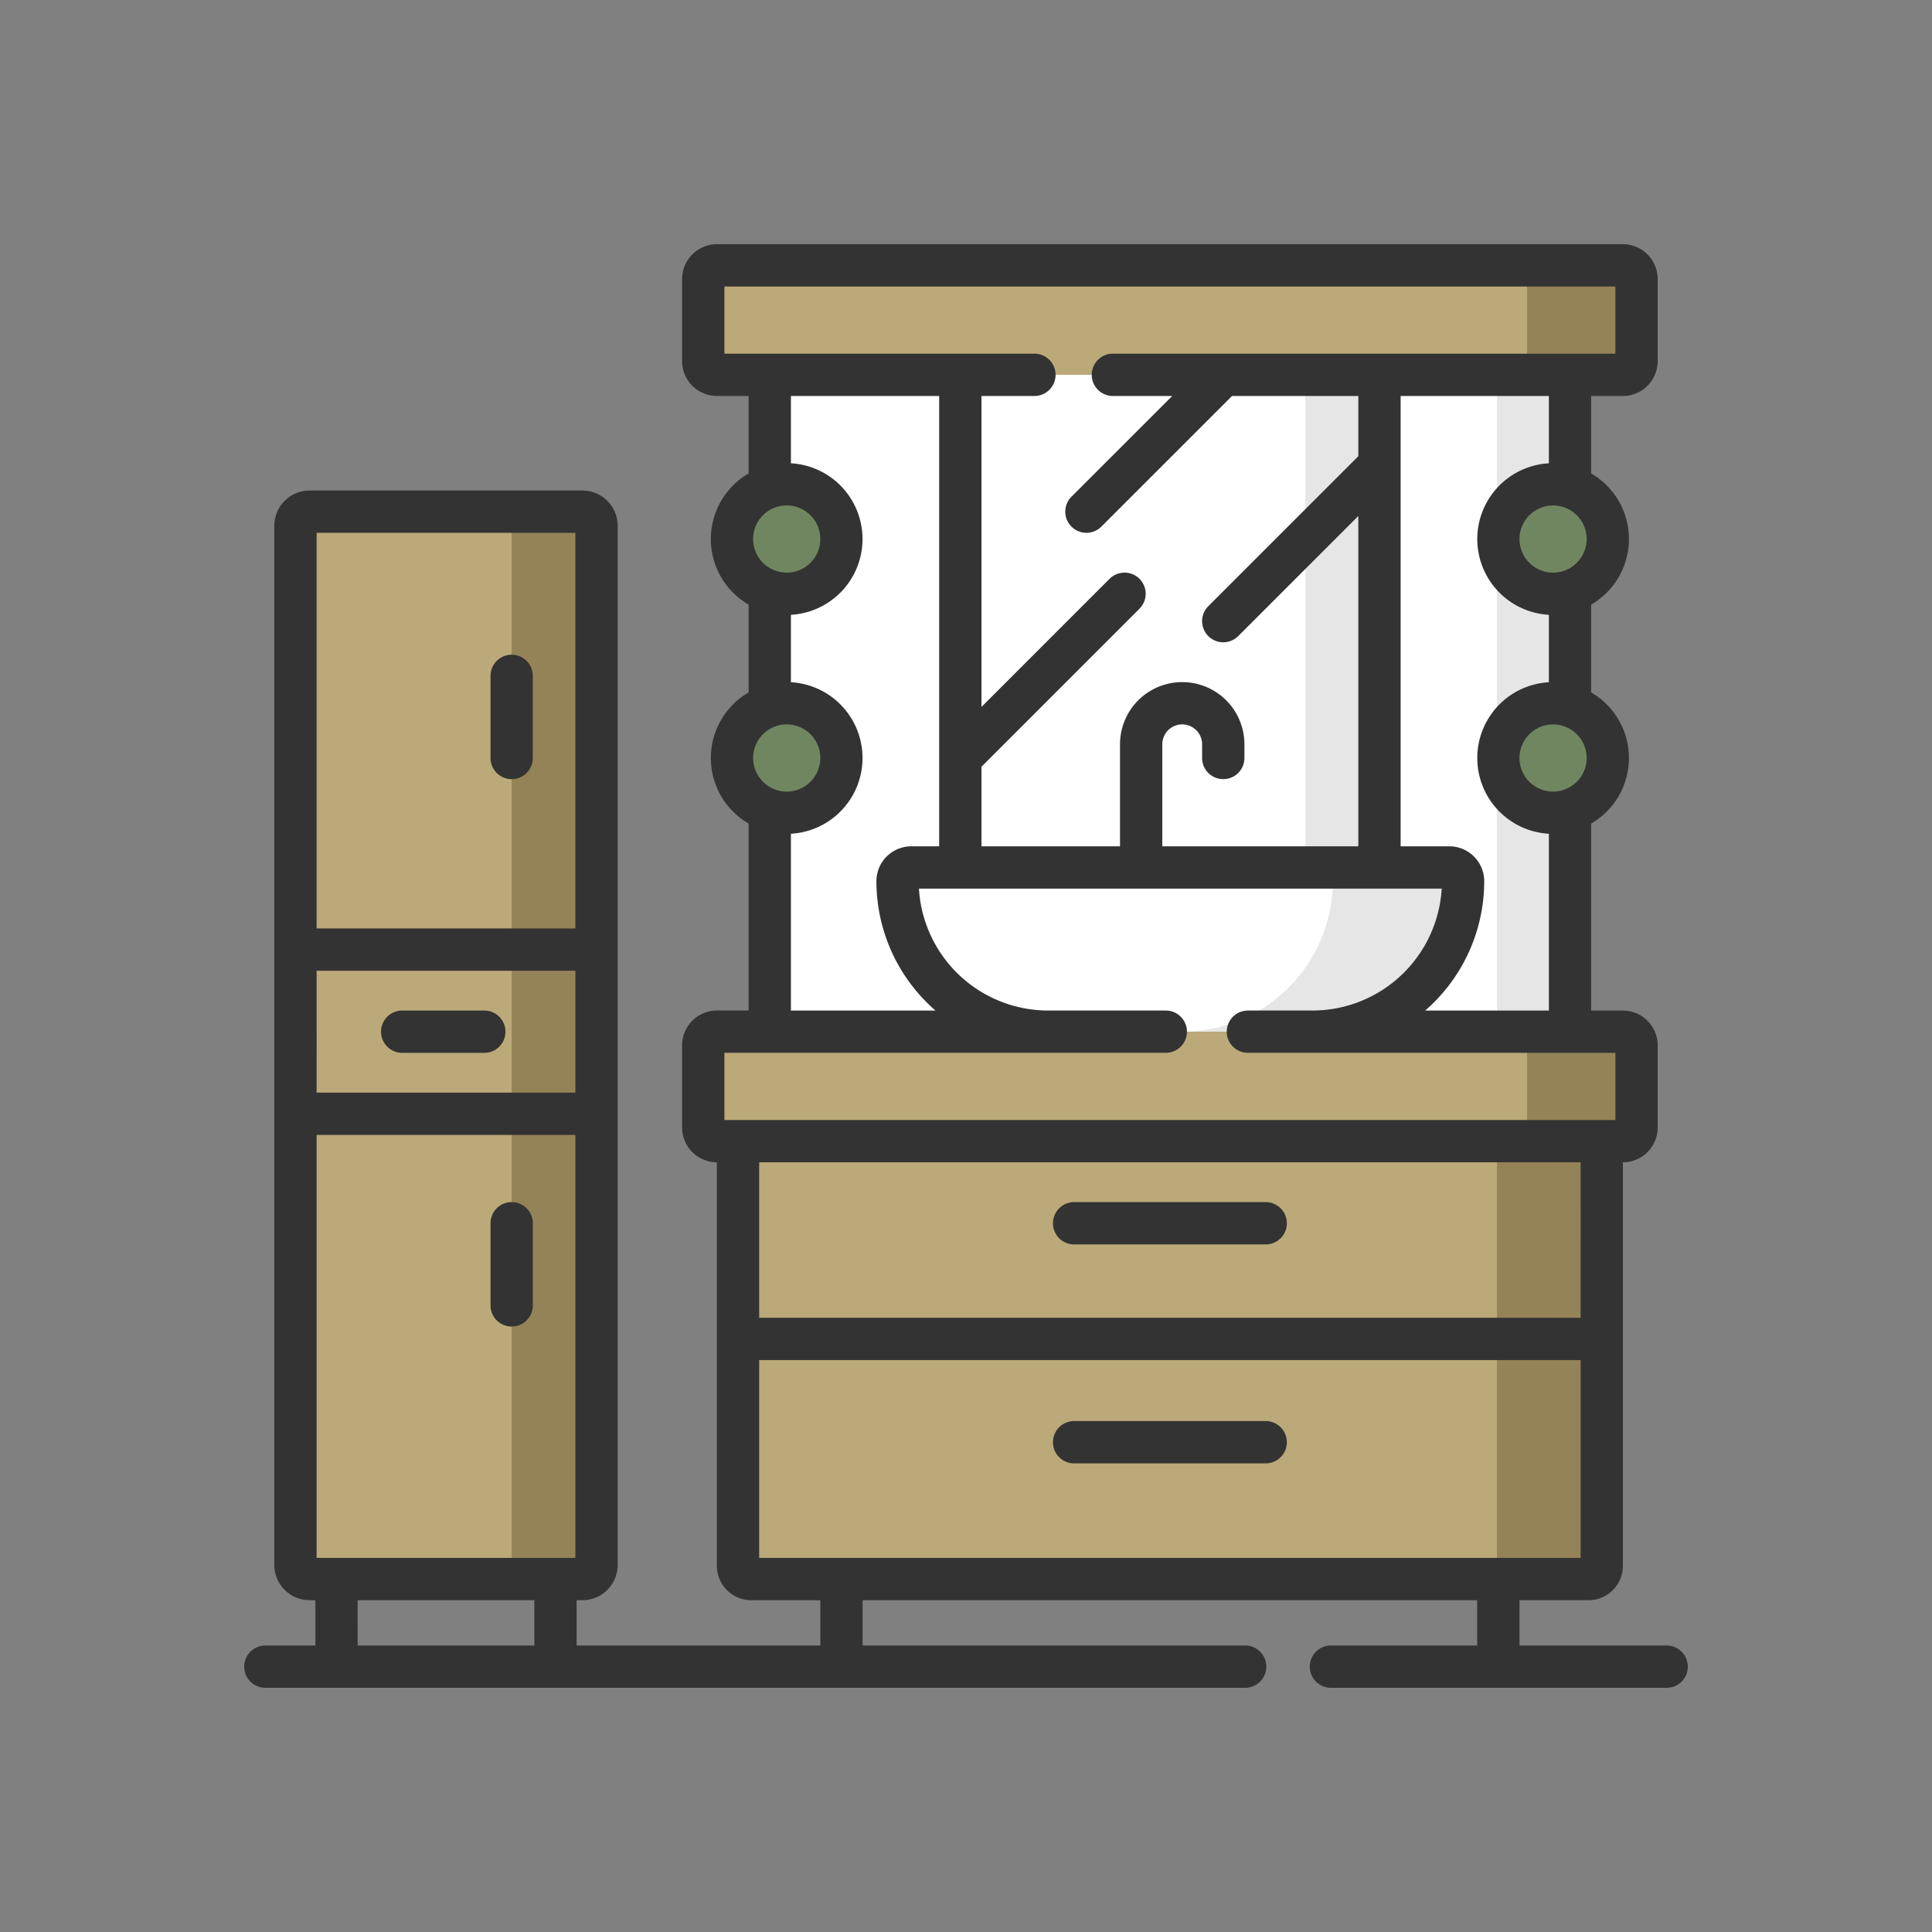 <svg xmlns="http://www.w3.org/2000/svg" viewBox="0 0 159 159"><rect x="0" y="0" width="159" height="159" fill="#808080" stroke="none"/><defs><style>.cls-1{fill:#fff;}.cls-2{fill:#e6e6e6;}.cls-3{fill:#bba979;}.cls-4{fill:#958358;}.cls-5{fill:none;}.cls-6{fill:#708660;}.cls-7{fill:#333;}</style></defs><title>11Recurso 2</title><g id="Capa_2" data-name="Capa 2"><g id="Capa_1-2" data-name="Capa 1"><path class="cls-1" d="M128.049,100.673H64.512a1.16,1.16,0,0,1-1.16-1.16V22.998a1.16,1.16,0,0,1,1.16-1.16h63.537a1.16,1.16,0,0,1,1.16,1.16V99.513A1.16,1.16,0,0,1,128.049,100.673Z"/><path class="cls-2" d="M128.049,100.673h-3.692a1.16,1.16,0,0,1-1.16-1.16V22.998a1.16,1.16,0,0,1,1.16-1.16h3.692a1.16,1.16,0,0,1,1.16,1.16V99.513A1.16,1.16,0,0,1,128.049,100.673Z"/><path class="cls-1" d="M112.369,100.673H80.192a1.16,1.16,0,0,1-1.16-1.16V22.998a1.16,1.16,0,0,1,1.16-1.16h32.176a1.16,1.16,0,0,1,1.16,1.16V99.513A1.16,1.16,0,0,1,112.369,100.673Z"/><path class="cls-3" d="M49.092,43.236v85.592a1.126,1.126,0,0,1-1.126,1.126H25.442a1.126,1.126,0,0,1-1.126-1.126V43.236a1.126,1.126,0,0,1,1.126-1.126H47.966A1.126,1.126,0,0,1,49.092,43.236Zm81.604,47.188H61.865a1.126,1.126,0,0,0-1.126,1.126v37.278a1.126,1.126,0,0,0,1.126,1.126h68.832a1.126,1.126,0,0,0,1.126-1.126V91.551A1.127,1.127,0,0,0,130.697,90.424Z"/><path class="cls-4" d="M49.092,43.236v85.592a1.126,1.126,0,0,1-1.126,1.126H40.984a1.126,1.126,0,0,0,1.126-1.126V43.236a1.126,1.126,0,0,0-1.126-1.126h6.983A1.126,1.126,0,0,1,49.092,43.236Zm81.604,47.188h-8.626a1.126,1.126,0,0,1,1.126,1.126v37.278a1.126,1.126,0,0,1-1.126,1.126h8.626a1.126,1.126,0,0,0,1.126-1.126V91.551A1.127,1.127,0,0,0,130.697,90.424Z"/><path class="cls-3" d="M24.316,78.149h24.777V91.663H24.316Zm36.423,32.041v18.639a1.126,1.126,0,0,0,1.126,1.126h68.832a1.126,1.126,0,0,0,1.126-1.126V110.189Z"/><path class="cls-4" d="M42.11,78.149h6.983V91.663H42.11ZM123.197,110.189v18.639a1.126,1.126,0,0,1-1.126,1.126h8.626a1.126,1.126,0,0,0,1.126-1.126V110.189Z"/><polygon class="cls-5" points="113.529 30.848 133.558 30.848 113.529 30.848 113.529 30.848"/><path class="cls-3" d="M113.529,30.848h20.029a1.126,1.126,0,0,0,1.126-1.126V22.964a1.126,1.126,0,0,0-1.126-1.126H59.003a1.127,1.127,0,0,0-1.126,1.126v6.757a1.126,1.126,0,0,0,1.126,1.127h54.526Z"/><polygon class="cls-2" points="113.529 30.848 107.43 30.848 107.43 84.906 59.003 84.906 59.002 84.906 113.529 84.906 113.529 30.848"/><path class="cls-3" d="M59.002,84.906a1.126,1.126,0,0,0-1.125,1.126v6.757a1.127,1.127,0,0,0,1.126,1.127h74.555a1.127,1.127,0,0,0,1.126-1.127v-6.757a1.126,1.126,0,0,0-1.126-1.127H59.002Z"/><path class="cls-4" d="M134.684,22.964v6.757a1.126,1.126,0,0,1-1.126,1.126h-9.01a1.126,1.126,0,0,0,1.126-1.126V22.964a1.126,1.126,0,0,0-1.126-1.126H133.558A1.126,1.126,0,0,1,134.684,22.964Zm-1.126,61.942h-9.01a1.126,1.126,0,0,1,1.126,1.126v6.757a1.126,1.126,0,0,1-1.126,1.126h9.01a1.126,1.126,0,0,0,1.126-1.126V86.032A1.127,1.127,0,0,0,133.558,84.906Z"/><path class="cls-1" d="M120.408,72.517h0a12.388,12.388,0,0,1-12.388,12.388H86.257A12.388,12.388,0,0,1,73.869,72.517h0a1.126,1.126,0,0,1,1.126-1.126h44.286A1.127,1.127,0,0,1,120.408,72.517Z"/><path class="cls-2" d="M120.407,72.517h0a12.388,12.388,0,0,1-12.388,12.388H97.294a12.388,12.388,0,0,0,12.388-12.388h0a1.126,1.126,0,0,0-1.126-1.126h10.725A1.126,1.126,0,0,1,120.407,72.517Z"/><path class="cls-6" d="M69.251,44.362a4.505,4.505,0,1,1-4.505-4.505A4.505,4.505,0,0,1,69.251,44.362ZM64.747,57.877a4.505,4.505,0,1,0,4.505,4.505A4.505,4.505,0,0,0,64.747,57.877Zm63.068-9.01a4.505,4.505,0,1,0-4.505-4.505A4.505,4.505,0,0,0,127.815,48.867Zm0,9.01a4.505,4.505,0,1,0,4.505,4.505A4.505,4.505,0,0,0,127.815,57.877Z"/><path class="cls-7" d="M31.36,84.906A1.74,1.74,0,0,1,33.1,83.166h6.757a1.74,1.74,0,1,1,0,3.481H33.1A1.74,1.74,0,0,1,31.36,84.906Zm72.804,14.027H88.397a1.74,1.74,0,0,0,0,3.481h15.767a1.74,1.74,0,0,0,0-3.481Zm0,18.019H88.397a1.74,1.74,0,0,0,0,3.481h15.767a1.74,1.74,0,0,0,0-3.481ZM42.11,64.122A1.74,1.74,0,0,0,43.85,62.382V55.624a1.74,1.74,0,0,0-3.481,0v6.757A1.74,1.74,0,0,0,42.11,64.122Zm0,34.81a1.74,1.74,0,0,0-1.74,1.74V107.43a1.74,1.74,0,1,0,3.481,0v-6.757A1.74,1.74,0,0,0,42.11,98.932Zm96.793,38.23a1.74,1.74,0,0,1-1.74,1.74H109.532a1.74,1.74,0,0,1,0-3.481h12.037v-3.727H70.992v3.727h31.483a1.74,1.74,0,1,1,0,3.481H21.838a1.74,1.74,0,0,1,0-3.481h4.116v-3.727h-.478A2.904,2.904,0,0,1,22.575,128.794V43.27a2.904,2.904,0,0,1,2.901-2.901H47.932a2.904,2.904,0,0,1,2.901,2.901V128.794a2.904,2.904,0,0,1-2.901,2.901h-.478v3.727H67.511v-3.727H61.864a2.834,2.834,0,0,1-2.867-2.794V95.656a2.87,2.87,0,0,1-2.862-2.866V86.032a2.87,2.87,0,0,1,2.867-2.867h2.609V67.779a6.24,6.24,0,0,1,0-10.796V49.76a6.24,6.24,0,0,1,0-10.796V32.588h-2.609a2.87,2.87,0,0,1-2.867-2.867v-6.757a2.871,2.871,0,0,1,2.867-2.867h74.555a2.87,2.87,0,0,1,2.867,2.867v6.757a2.87,2.87,0,0,1-2.867,2.867h-2.609v6.376a6.24,6.24,0,0,1,0,10.796v7.224a6.24,6.24,0,0,1,0,10.796V83.166h2.609a2.87,2.87,0,0,1,2.867,2.867V92.79a2.87,2.87,0,0,1-2.862,2.866v33.245a2.834,2.834,0,0,1-2.867,2.794H125.05v3.727h12.112A1.74,1.74,0,0,1,138.902,137.162Zm-91.55-8.948V93.403h-21.296v34.811Zm0-48.325h-21.296V89.923h21.296ZM26.056,43.85V76.408h21.296V43.85Zm3.379,91.572H43.973v-3.727H29.434Zm33.044-26.973h67.604V95.656H62.479ZM125.05,62.382a2.765,2.765,0,1,0,2.765-2.765A2.768,2.768,0,0,0,125.05,62.382Zm0-18.02a2.765,2.765,0,1,0,2.765-2.765A2.768,2.768,0,0,0,125.05,44.362Zm2.419-11.774h-12.2V69.651h4.012a2.87,2.87,0,0,1,2.867,2.867,14.097,14.097,0,0,1-4.858,10.648h10.179V68.617a6.245,6.245,0,0,1,0-12.47v-5.549a6.245,6.245,0,0,1,0-12.47ZM59.617,29.107h25.514a1.74,1.74,0,1,1,0,3.481H80.773v25.592L91.316,47.636a1.74,1.74,0,0,1,2.461,2.461l-13.005,13.005V69.651H92.175V61.255a5.119,5.119,0,1,1,10.238,0v1.126a1.74,1.74,0,0,1-3.481,0V61.255a1.638,1.638,0,0,0-3.277,0V69.651h16.133V42.465l-9.885,9.885a1.74,1.74,0,0,1-2.461-2.461l12.347-12.347V32.588H101.394L90.641,43.34a1.74,1.74,0,1,1-2.461-2.461l8.291-8.291H91.588a1.74,1.74,0,1,1,0-3.481h41.356v-5.529H59.617v5.529Zm7.894,15.255a2.765,2.765,0,1,0-2.765,2.765A2.768,2.768,0,0,0,67.511,44.362Zm0,18.02a2.765,2.765,0,1,0-2.765,2.765A2.768,2.768,0,0,0,67.511,62.382Zm-2.419,20.784h11.894a14.096,14.096,0,0,1-4.858-10.648A2.87,2.87,0,0,1,74.995,69.651h2.297V32.588H65.092v5.539a6.245,6.245,0,0,1,0,12.47v5.549a6.245,6.245,0,0,1,0,12.47l-0,14.549Zm-5.475,9.01h73.327V86.646H102.7a1.74,1.74,0,1,1,0-3.481h5.319a10.661,10.661,0,0,0,10.63-10.034H75.627a10.662,10.662,0,0,0,10.63,10.034h9.685a1.74,1.74,0,0,1,0,3.481H59.617Zm2.862,36.039h67.604V111.93H62.479Z"/><rect class="cls-5" width="159" height="159"/></g></g></svg>